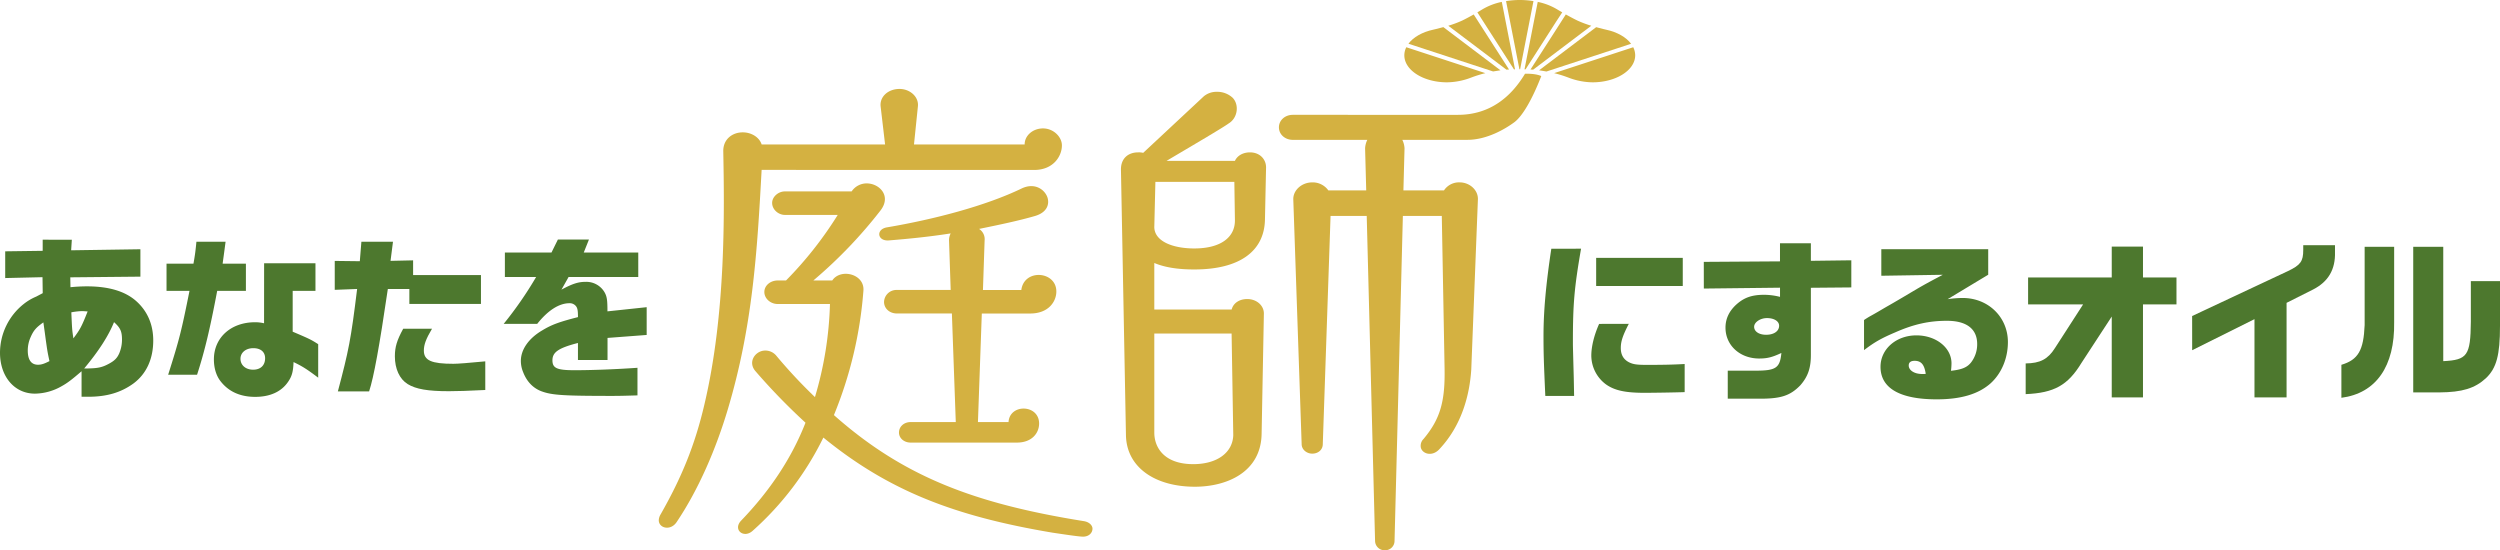 <svg xmlns="http://www.w3.org/2000/svg" viewBox="0 0 1382.65 304.3"><defs><style>.cls-1{fill:#4d782e;}.cls-2{fill:#d4b141;}</style></defs><g id="レイヤー_2" data-name="レイヤー 2"><g id="_レイヤー_" data-name="&lt;レイヤー&gt;"><path class="cls-1" d="M23.51,153.3l-20.63.48V139l20.73-.28v-6.15H39.73l-.38,5.86,38.3-.58V153l-38.78.38.1,5.47a88.73,88.73,0,0,1,9.11-.48c12,0,21.12,2.69,27.26,8.16s9.41,12.87,9.41,21.79c0,10.28-3.84,18.53-11,23.81-6.91,5-14.78,7.3-24.86,7.3H45.11V205.32c-5.47,4.71-7.87,6.53-11,8.26a30.45,30.45,0,0,1-14.78,4.13C8,217.71,0,208.3,0,195.05a34.54,34.54,0,0,1,13.05-26.87A29.18,29.18,0,0,1,20,164.05L22,163l1.63-.86Zm.48,25c-3.83,2.69-5.37,4.32-7,8.06a18,18,0,0,0-1.63,7.49c0,5.19,1.92,7.87,5.66,7.87,1.82,0,3.36-.48,6.33-2-1.15-5.38-1.15-5.57-2-11.52l-.58-4.32Zm16.61,8.83c3.74-5,4.51-6.43,7.87-14.88-1.34-.09-2.5-.19-3.17-.19a37.92,37.92,0,0,0-5.85.67C39.83,181.33,39.83,182.29,40.6,187.18ZM60.37,201.1c3-1.63,4.42-3.07,5.57-5.66a19.47,19.47,0,0,0,1.53-7.59c0-4.51-.86-6.52-4.41-9.69-3,7.49-8.45,16-16.51,25.63C53.94,203.79,56.34,203.31,60.37,201.1Z"/><path class="cls-1" d="M107,145.81c.87-4.9,1.15-7.1,1.63-12.1h16.13c-1.06,8.07-1.15,8.55-1.63,12.1H136v15.07H120.12c-3.93,20.73-6.81,33-11.13,46.36H93c6.24-19.67,7.29-23.9,11.8-46.36H92.1V145.81Zm39.07-.19h28.4v15.26H161.87v22.56c9.7,4.13,10.17,4.41,14.11,6.91v18.53c-6.62-5-8.73-6.24-13.63-8.64-.19,5.18-.86,7.87-3.07,11-3.65,5.37-9.89,8.25-18.14,8.25s-14.59-2.88-19-8.45c-2.5-3.07-3.84-7.39-3.84-12.28,0-12,9.4-20.54,22.74-20.54a21.41,21.41,0,0,1,5,.57ZM133,198.41c0,3.56,2.88,6.05,7,6.05s6.62-2.4,6.62-6.33c0-3.46-2.4-5.57-6.53-5.57S133,195,133,198.41Z"/><path class="cls-1" d="M199,144.47l.87-10.76h17.47l-1.35,10.56,12.48-.28v8.15H266v15.94H226.4v-8.26H214.5c-4.7,32-7.77,48.77-10.36,56.64H186.86c6-22.65,7.2-28.51,10.65-56.64l-12.38.48v-16Zm39.93,37.34c-3.36,5.66-4.51,8.83-4.51,12.09,0,5.47,4.22,7.3,16.32,7.3,2.59,0,8.44-.48,17.65-1.35v15.84c-10.17.48-15,.67-20.15.67-11.61,0-18.24-1.15-22.75-3.93s-7.1-8.45-7.1-15.36c0-5.18,1.15-8.93,4.61-15.26Z"/><path class="cls-1" d="M279.23,153.2V139.67H305l3.55-7.2h17.18l-2.88,7.2H353V153.2H314.46l-3.94,7c6.05-3.27,9.31-4.32,13.34-4.32a11.65,11.65,0,0,1,10.75,6.24c1.06,2.11,1.35,4,1.35,10.08l21.69-2.31v15.36L336,186.89v12.2H319.64v-9.41c-10.75,2.78-14.11,5.09-14.11,9.6,0,4.32,2.5,5.47,12.1,5.47s22.55-.48,34.93-1.34v15.26c-6.81.19-9.4.29-14,.29-25.92,0-32.83-.39-38.39-2.31-5-1.63-8.74-5.37-10.85-10.85a16.11,16.11,0,0,1-1.25-6.23c0-6.24,4.32-12.48,11.91-16.9,5.08-3.07,9.21-4.61,19.67-7.29,0-3.17-.19-4.52-.77-5.57a4.33,4.33,0,0,0-3.93-2.11c-5.66,0-11.81,3.84-17.85,11.42H278.56a207.46,207.46,0,0,0,17.95-25.92Z"/><path class="cls-1" d="M874.42,137.54c-3.74,21.6-4.51,30.43-4.51,51.55,0,2.3,0,2.3.48,20l.19,9.89H854.65c-.86-19-1-24.19-1-33.12,0-13.72,1.34-28.6,4.32-48.28Zm26.4,41.56c-3.36,6.53-4.42,9.7-4.42,13.35,0,3.84,1.54,6.43,4.71,8,2.2,1.06,4.31,1.35,9.5,1.35,8.92,0,14.39-.1,21.11-.48v15.55c-5.37.19-17.56.38-22.26.38-10.66,0-16.61-1.34-21.31-4.7a19.91,19.91,0,0,1-8.06-15.84c0-5,1.53-11.33,4.32-17.57Zm29.85-36.47v15.55h-47.9V142.63Z"/><path class="cls-1" d="M942.3,144.83l42.14-.28v-10h17.08v9.7l22.37-.29v15l-22.37.2v36.38c.1,7.68-1.44,12.48-5.76,17.47-5.75,5.95-10.94,7.58-23.32,7.49H955.55V205H971c11.23,0,13.44-1.53,14.21-9.79-5.09,2.4-7.87,3.07-12.29,3.07-10.65,0-18.62-7.29-18.62-17.08,0-5,2.11-9.41,6.43-13.16,4.13-3.55,8.35-5,15-5a36,36,0,0,1,8.73,1.15v-5.08l-42.14.48Zm27.84,35.9c0,2.6,2.69,4.42,6.62,4.42,4.32,0,7.2-2,7.2-5,0-2.5-2.78-4.23-6.72-4.23C973.5,175.93,970.14,178.24,970.14,180.73Z"/><path class="cls-1" d="M1040.48,152.51V137.83h59.12v14.11l-22.46,13.53a59.29,59.29,0,0,1,8.35-.67c14.11,0,25,10.56,25,24.38,0,9-3.55,17.38-9.6,22.85-6.72,5.95-16.41,8.83-29.75,8.83-20.35,0-31.1-6.14-31.1-18,0-9.79,8.64-17.38,19.87-17.38,10.84,0,19.39,6.82,19.39,15.46a38,38,0,0,1-.29,4.13c6.14-.67,9.12-1.92,11.32-4.9a16.41,16.41,0,0,0,3.17-9.89c0-8.35-5.85-12.86-16.7-12.86-9.79,0-18.23,1.83-28.5,6.34-7.87,3.36-11.43,5.37-17.38,9.88V177c.77-.57,3-1.92,3.17-2,3.17-1.72,6.34-3.64,9.5-5.47,2.21-1.24,5.67-3.26,9.41-5.47,10.17-6.05,11.32-6.72,21.5-12.09Zm24.57,54.24c-.77-5.09-2.5-7.2-6.15-7.2-2.11,0-3.26.86-3.26,2.59,0,2.69,3.17,4.7,7.39,4.7h1.25Z"/><path class="cls-1" d="M1120.32,201c8-.1,12.28-2.3,16.22-8.54l15.54-24.1h-30.42V153.47h46.26V136.39h17.28v17.08h18.52v14.88H1185.2V219.8h-17.28V175.07l-16.8,25.73c-7.48,12.28-15.06,16.51-30.8,17.18Z"/><path class="cls-1" d="M1212.38,174.78l53-24.86c7-3.36,8.45-5.37,8.45-11.71v-2.59h17.56v3.74c.29,9.6-3.64,16.42-12.09,20.74l-14.69,7.39V219.8h-17.75V176.51l-34.46,17.18Z"/><path class="cls-1" d="M1324.11,136.48v41.76c.38,24.38-10,39.26-29.18,41.76V201.76c9.31-2.79,12.28-8,12.86-22V136.48Zm10.55,0h16.61v63.26c13.34-.67,15.07-3.07,15.26-21.79V155.49h16.12v24.77c0,16.12-1.92,23.32-7.77,28.89-6.14,5.66-13.15,7.77-25.72,7.87h-14.5Z"/><path class="cls-2" d="M599.6,288.25c-60.58-9.69-100-24.63-138.39-58.68a226,226,0,0,0,16.3-68.64c.92-9.41-12.61-12.73-17.22-5.81H449.83A256.61,256.61,0,0,0,487,116.37c6.15-8-.61-14.94-7.68-14.94a10,10,0,0,0-8.31,4.43h-36.9c-3.69,0-7.07,3-7.07,6.36,0,3.6,3.38,6.64,7.07,6.64h29.21a208,208,0,0,1-28.6,36.26h-4.61c-4,0-7.38,2.77-7.38,6.37s3.38,6.64,7.38,6.64h28.91a197.87,197.87,0,0,1-8.3,51.48,281.89,281.89,0,0,1-21.22-22.69,7.87,7.87,0,0,0-7.08-3c-4.92.55-8.91,6.37-4.61,11.35a341.88,341.88,0,0,0,27.68,28.51c-7.69,19.65-19.68,37.64-35.68,54.24-4.61,5,1.54,10,6.46,5.54A167.5,167.5,0,0,0,455.37,242c36,29.34,72.27,43.45,126.7,52.59,7.38,1.1,14.76,2.21,16.91,2.21,3.39,0,5.23-2.21,5.23-4.43C604.21,290.74,602.67,288.8,599.6,288.25Z"/><path class="cls-2" d="M569.77,173.39c10.15,0,14.45-6.64,14.45-12.18,0-11.35-17.83-12.73-19.37-.83H543.63l.92-27.4a6.69,6.69,0,0,0-3.07-6.37c10.76-2.21,21.52-4.42,31.06-7.19,6.46-1.94,8-6.37,6.76-10.24-1.53-4.43-7.07-8.31-14.14-5-20,9.68-48.59,17.16-74.73,21.58-6.15,1.11-5.23,7.75,1.23,7.2,10.15-.83,21.83-1.94,34.13-3.87a8.13,8.13,0,0,0-.92,3.87l.92,27.4H496a6.85,6.85,0,0,0-7.07,6.64c0,3.6,3.07,6.37,7.07,6.37h30.45l2.15,60.06H503.65c-3.69,0-6.46,2.49-6.46,5.81,0,3.05,2.77,5.54,6.46,5.54h58.74c8.61,0,12.3-5.54,12.3-10.52,0-5.54-4.31-8.3-8.61-8.3-4,0-8,2.49-8.3,7.47H540.86L543,173.39Z"/><path class="cls-2" d="M571.92,94c10.76,0,15.38-7.75,15.38-13.57,0-4.7-4.62-9.41-10.46-9.41-5.53,0-10.15,3.88-10.15,8.86h-61.2l2.16-21c.61-5.26-4.31-9.69-10.15-9.69-6.46,0-11.07,4.43-10.46,9.69l2.46,21H421.23C420,76,415.7,73.2,410.78,73.2c-5.85,0-10.77,3.87-10.77,10.24.62,33.21,1.54,89.67-10.45,140.32-5.23,22.42-12.61,40.41-24.3,60.89a6.75,6.75,0,0,0-.92,3.05c0,4.42,6.46,6.08,9.84,1.1,12.3-18.26,21.84-40.68,28.3-62.27,13.83-46.22,16.29-87.46,18.75-132.57Z"/><path class="cls-2" d="M691.3,84.27c-4,0-7.08,1.94-8.31,4.7H645.17c14.45-8.58,31.05-18.26,34.44-20.76,4.92-3,5.84-10.23,2.15-14.11a12.54,12.54,0,0,0-8.92-3.32,10.92,10.92,0,0,0-7.07,2.49L632.25,84.54a9.66,9.66,0,0,0-2.77-.27c-5.53,0-9.53,3.32-9.53,9.41l2.77,147c.3,17.72,16,28.51,38.13,28.51,17.22,0,36.59-7.75,36.9-29.34L699,173.39c0-4.43-4-8-9.22-8-4.31,0-7.69,2.22-8.61,5.81H638.4V145.44c5.84,2.49,13.22,3.59,22.14,3.59,24.91,0,38.75-10,39.06-27.67l.61-28.79C700.21,88.14,696.83,84.27,691.3,84.27ZM681.15,184.46l.92,56.18c-.31,9.69-8.92,16.06-22.14,16.06-16,0-21.53-9.14-21.53-17.44v-54.8Zm-20.61-47.05c-12.3,0-22.14-4.15-22.14-11.9L639,100.6h43.67l.31,20.76C683.3,131.32,675,137.41,660.54,137.41Z"/><path class="cls-2" d="M872.47,11.4c-1.86-.89-4.25-2.17-6.48-3.41l-6.4,10L846.46,38.44c.5,0,1,.06,1.46.09l7.79-5.88,24.37-18.41A58.64,58.64,0,0,1,872.47,11.4Z"/><path class="cls-2" d="M837.89,38.33l-7.3-37.28a34.21,34.21,0,0,0-10.85,4.19c-.73.45-1.65,1-2.66,1.59L837.3,38.34Z"/><path class="cls-2" d="M888.32,16.43s-2.4-.53-5.54-1.4L854.46,36.42l-3.26,2.46c.73.1,1.49.22,2.26.35l1.81.32,46.82-15.34C899.37,20.57,894.41,17.73,888.32,16.43Z"/><path class="cls-2" d="M861.3,5.24a34.15,34.15,0,0,0-10.84-4.19l-7.31,37.28h.59l4.41-6.87L860.62,12,864,6.83C863,6.24,862,5.69,861.3,5.24Z"/><path class="cls-2" d="M840.52,38.31h.2L848.1.61a47.4,47.4,0,0,0-15.16,0l7.39,37.7Z"/><path class="cls-2" d="M834.58,38.44,815.05,8c-2.23,1.25-4.62,2.53-6.47,3.42A58.79,58.79,0,0,1,801,14.24l32.16,24.29C833.6,38.5,834.08,38.46,834.58,38.44Z"/><path class="cls-2" d="M829.84,38.88,798.26,15c-3.14.87-5.54,1.4-5.54,1.4-6.09,1.3-11.05,4.14-13.77,7.78l46.82,15.34C827.25,39.27,828.56,39.05,829.84,38.88Z"/><path class="cls-2" d="M800.29,45.53a38.35,38.35,0,0,0,13.39-2.64,68.42,68.42,0,0,1,7.82-2.44L777.77,26.13a9.92,9.92,0,0,0-1.09,4.46C776.68,38.84,787.25,45.53,800.29,45.53Z"/><path class="cls-2" d="M903.27,26.13,859.54,40.45a68.42,68.42,0,0,1,7.82,2.44,38.36,38.36,0,0,0,13.4,2.64c13,0,23.6-6.69,23.6-14.94A9.92,9.92,0,0,0,903.27,26.13Z"/><path class="cls-2" d="M843.43,40.77c-.11.17-.2.34-.31.51-7.33,12-18.84,22.23-36.81,22.23H715c-4.3,0-7.68,3-7.68,6.92s3.38,6.92,7.68,6.92h41.21a12,12,0,0,0-1.23,4.7l.62,23.25H734.65a10.6,10.6,0,0,0-8.91-4.43c-5.85,0-10.77,4.43-10.46,9.69l4.61,135.07c0,3,2.77,5.26,5.85,5.26,3.38,0,5.84-2.22,5.84-5.26l4.3-126.21h20l4.62,179.9a5.25,5.25,0,0,0,5.53,5,5.17,5.17,0,0,0,5.23-5l4.61-179.9h21.53l1.54,84.41c.31,17.72-2.15,27.68-11.69,39a5.23,5.23,0,0,0-1.53,3.87c0,3.88,5.84,6.37,10.14,1.94,12.61-13.28,16.92-30.17,17.84-44.28L817.38,110c0-5-4.61-9.14-10.15-9.14a9.93,9.93,0,0,0-8.61,4.43H776.17l.62-23.25a12,12,0,0,0-1.23-4.7h36c10.76,0,20.88-6,25.88-9.68,4.82-3.54,10.23-13.47,14.67-24.8.1-.27.21-.53.31-.8C849.78,40.88,845.92,40.72,843.43,40.77Z"/></g></g></svg>